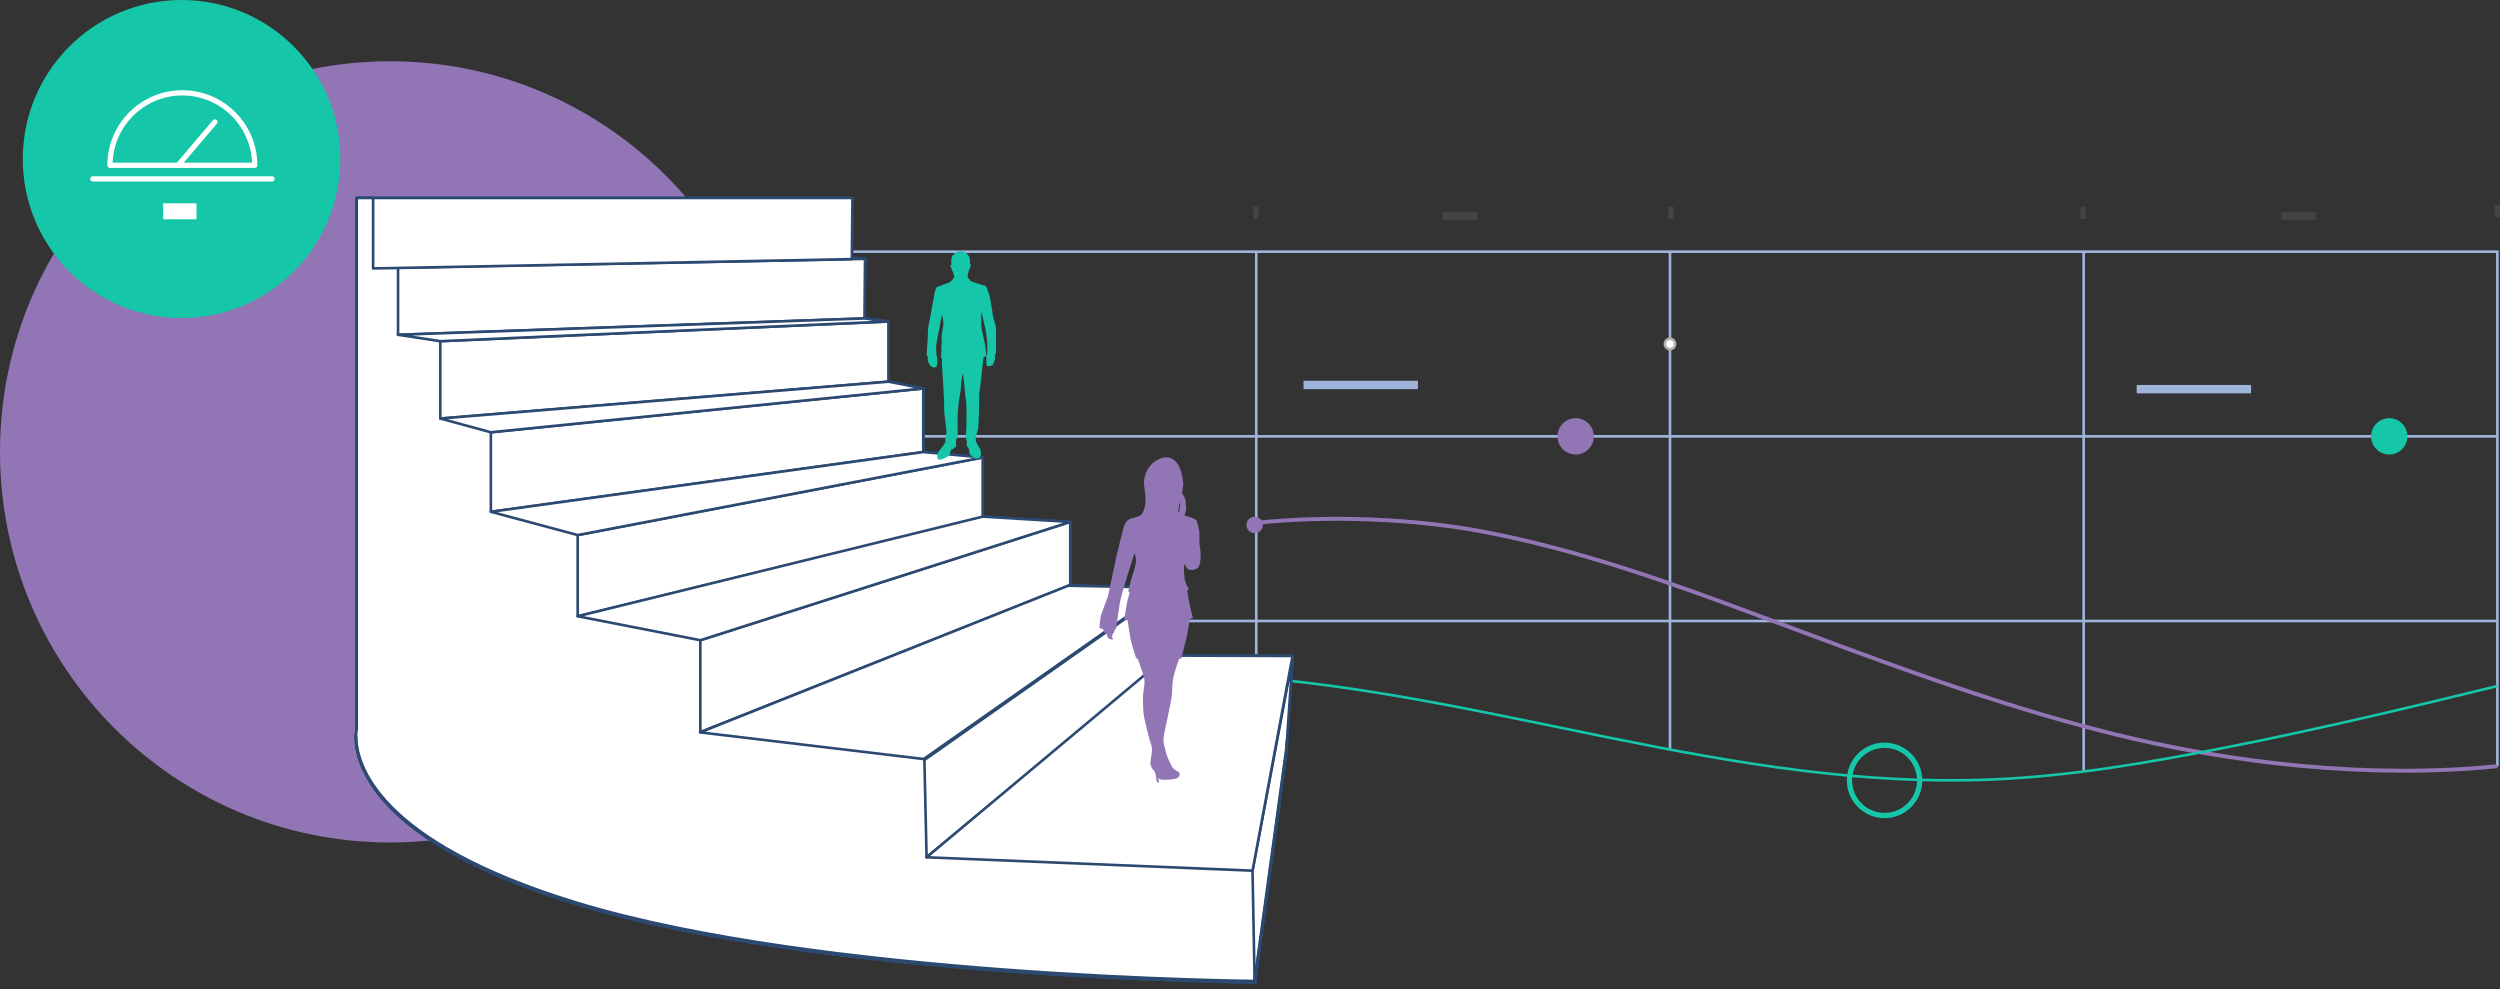 <svg width="475" height="188" viewBox="0 0 475 188" fill="none" xmlns="http://www.w3.org/2000/svg">
<rect x="0" y="0" width="475" height="188" fill="#333333" stroke="none"/>
<g clip-path="url(#clip0_15710_21529)">
<path d="M160.094 153.076V47.819H474.501V145.578" stroke="#9EB4DB" stroke-width="0.5" stroke-miterlimit="10"/>
<path d="M160.094 117.99H474.501" stroke="#9EB4DB" stroke-width="0.5" stroke-miterlimit="10"/>
<path d="M160.094 82.904H474.501" stroke="#9EB4DB" stroke-width="0.5" stroke-miterlimit="10"/>
<path d="M395.895 47.819V146.449" stroke="#9EB4DB" stroke-width="0.5" stroke-miterlimit="10"/>
<path d="M317.297 47.819V142.415" stroke="#9EB4DB" stroke-width="0.5" stroke-miterlimit="10"/>
<path d="M238.691 47.819V153.076" stroke="#9EB4DB" stroke-width="0.5" stroke-miterlimit="10"/>
<path d="M160.094 47.819V153.076" stroke="#B3B3B3" stroke-width="0.5" stroke-miterlimit="10"/>
<path d="M440.08 40.301H433.482V41.773H440.08V40.301Z" fill="#444444"/>
<path d="M280.659 40.301H274.061V41.773H280.659V40.301Z" fill="#444444"/>
<path d="M238.611 41.592V39.26" stroke="#444444" stroke-miterlimit="10"/>
<path d="M317.477 41.592V39.26" stroke="#444444" stroke-miterlimit="10"/>
<path d="M395.795 41.592V39.26" stroke="#444444" stroke-miterlimit="10"/>
<path d="M238.691 99.341C252.407 97.909 268.643 98.49 282.099 101.073C300.433 104.596 317.478 110.763 334.273 117.019C355.977 125.107 377.63 133.436 400.754 139.251C423.877 145.067 450.189 148.02 474.502 145.578" stroke="#9175B5" stroke-width="0.75" stroke-miterlimit="10"/>
<path d="M160.504 135.267C183.547 129.131 209.34 126.739 234.412 128.411C283.578 131.704 328.934 150.153 378.28 148.111C393.595 147.48 408.471 144.867 423.057 141.994C439.982 138.671 458.006 134.387 474.501 130.352" stroke="#15C6A8" stroke-width="0.5" stroke-miterlimit="10"/>
<path d="M474.502 39V41.322" stroke="#444444" stroke-miterlimit="10"/>
<path d="M453.957 86.358C455.862 86.358 457.406 84.812 457.406 82.904C457.406 80.997 455.862 79.451 453.957 79.451C452.052 79.451 450.508 80.997 450.508 82.904C450.508 84.812 452.052 86.358 453.957 86.358Z" fill="#15C6A8"/>
<path d="M358.065 154.947C361.747 154.947 364.733 151.958 364.733 148.271C364.733 144.583 361.747 141.594 358.065 141.594C354.382 141.594 351.396 144.583 351.396 148.271C351.396 151.958 354.382 154.947 358.065 154.947Z" stroke="#15C6A8" stroke-miterlimit="10"/>
<path d="M299.373 86.358C301.278 86.358 302.822 84.812 302.822 82.904C302.822 80.997 301.278 79.451 299.373 79.451C297.468 79.451 295.924 80.997 295.924 82.904C295.924 84.812 297.468 86.358 299.373 86.358Z" fill="#9175B5"/>
<path d="M238.38 101.303C239.241 101.303 239.939 100.604 239.939 99.741C239.939 98.879 239.241 98.18 238.38 98.18C237.519 98.18 236.82 98.879 236.82 99.741C236.82 100.604 237.519 101.303 238.38 101.303Z" fill="#9175B5"/>
<path d="M317.298 66.337C316.758 66.337 316.328 65.897 316.328 65.366C316.328 64.836 316.768 64.395 317.298 64.395C317.828 64.395 318.268 64.836 318.268 65.366C318.268 65.897 317.828 66.337 317.298 66.337Z" fill="white"/>
<path d="M317.298 64.636C317.698 64.636 318.018 64.956 318.018 65.356C318.018 65.757 317.698 66.077 317.298 66.077C316.898 66.077 316.578 65.757 316.578 65.356C316.578 64.956 316.898 64.636 317.298 64.636ZM317.298 64.135C316.628 64.135 316.078 64.686 316.078 65.356C316.078 66.027 316.628 66.578 317.298 66.578C317.968 66.578 318.517 66.027 318.517 65.356C318.517 64.686 317.968 64.135 317.298 64.135Z" fill="#B3B3B3"/>
<path d="M269.402 72.344H247.668V73.935H269.402V72.344Z" fill="#9EB4DB"/>
<path d="M427.704 73.144H405.971V74.736H427.704V73.144Z" fill="#9EB4DB"/>
<path d="M74.118 160.073C115.052 160.073 148.236 126.845 148.236 85.857C148.236 44.869 115.052 11.642 74.118 11.642C33.184 11.642 0 44.869 0 85.857C0 126.845 33.184 160.073 74.118 160.073Z" fill="#9175B5"/>
<path d="M245.589 124.637L221.886 124.557V111.643L203.331 111.293V111.173V99.161L186.696 98.17V86.928L175.409 85.897V73.815L168.791 72.524V61.092L164.243 60.511L164.343 49.2L161.903 48.99H161.843L161.943 37.628H67.761V138.541C67.761 138.541 63.312 156.079 104.24 170.053C104.25 170.053 104.27 170.063 104.28 170.063C105.94 170.633 107.669 171.194 109.489 171.745C154.885 185.609 234.432 186.6 238.361 186.64V186.76L238.381 186.66V186.76L238.401 186.64C238.481 186.64 238.531 186.64 238.531 186.64H238.541V186.399C238.541 186.399 238.541 186.399 238.531 186.399V185.669L244.359 143.085L244.519 140.733L244.489 140.953L245.569 125.057V124.647L245.589 124.637Z" stroke="#2C4972" stroke-width="0.5" stroke-linecap="round" stroke-linejoin="round"/>
<path d="M70.891 37.608V51.002L75.629 50.912V63.605L83.657 64.826V79.521L93.264 82.133V97.239L109.759 101.663V117.089L133.062 121.644V139.101L175.5 144.217L176.05 162.886L237.981 165.428L238.381 186.389" stroke="#2C4972" stroke-width="0.5" stroke-linecap="round" stroke-linejoin="round"/>
<path d="M67.781 37.608V138.521C67.781 138.521 62.953 157.52 109.509 171.734C156.065 185.949 238.551 186.63 238.551 186.63V163.666L70.65 37.608H67.781Z" fill="white" stroke="#2C4972" stroke-width="0.5" stroke-linecap="round" stroke-linejoin="round"/>
<path d="M164.253 60.502L75.629 63.605V50.872L164.353 49.19L164.253 60.502Z" fill="white" stroke="#2C4972" stroke-width="0.5" stroke-linecap="round" stroke-linejoin="round"/>
<path d="M168.801 72.514L83.656 79.521V64.826L168.801 61.082V72.514Z" fill="white" stroke="#2C4972" stroke-width="0.5" stroke-linecap="round" stroke-linejoin="round"/>
<path d="M175.419 85.887L93.264 97.239V82.133L175.419 73.805V85.887Z" fill="white" stroke="#2C4972" stroke-width="0.5" stroke-linecap="round" stroke-linejoin="round"/>
<path d="M186.707 98.35L109.76 117.089V101.663L186.707 86.918V98.35Z" fill="white" stroke="#2C4972" stroke-width="0.5" stroke-linecap="round" stroke-linejoin="round"/>
<path d="M203.342 111.163L133.062 139.101V121.644L203.342 99.161V111.163Z" fill="white" stroke="#2C4972" stroke-width="0.5" stroke-linecap="round" stroke-linejoin="round"/>
<path d="M221.885 124.967L176.049 162.885L175.639 144.397L221.885 111.864V124.967Z" fill="white" stroke="#2C4972" stroke-width="0.5" stroke-linecap="round" stroke-linejoin="round"/>
<path d="M244.359 143.075L238.38 186.75L237.98 165.428L245.588 125.047L244.359 143.075Z" fill="white" stroke="#2C4972" stroke-width="0.5" stroke-linecap="round" stroke-linejoin="round"/>
<path d="M164.354 49.19L75.92 50.862L70.951 50.511L161.914 48.97L164.354 49.19Z" fill="white" stroke="#2C4972" stroke-width="0.5" stroke-linecap="round" stroke-linejoin="round"/>
<path d="M168.801 61.082L83.656 64.826L75.629 63.605L164.253 60.502L168.801 61.082Z" fill="white" stroke="#2C4972" stroke-width="0.5" stroke-linecap="round" stroke-linejoin="round"/>
<path d="M175.419 73.805L93.263 82.133L83.656 79.521L168.801 72.514L175.419 73.805Z" fill="white" stroke="#2C4972" stroke-width="0.5" stroke-linecap="round" stroke-linejoin="round"/>
<path d="M186.706 86.918L109.759 101.663L93.264 97.239L175.419 85.887L186.706 86.918Z" fill="white" stroke="#2C4972" stroke-width="0.5" stroke-linecap="round" stroke-linejoin="round"/>
<path d="M203.342 99.161L133.063 121.644L109.76 117.089L186.707 98.16L203.342 99.161Z" fill="white" stroke="#2C4972" stroke-width="0.5" stroke-linecap="round" stroke-linejoin="round"/>
<path d="M221.886 111.653L175.499 144.217L133.002 139.151L202.961 111.283L221.886 111.653Z" fill="white" stroke="#2C4972" stroke-width="0.5" stroke-linecap="round" stroke-linejoin="round"/>
<path d="M245.588 124.637L221.885 124.557L176.049 162.886L237.981 165.428L245.588 124.637Z" fill="white" stroke="#2C4972" stroke-width="0.5" stroke-linecap="round" stroke-linejoin="round"/>
<path d="M238.561 186.389C238.561 186.389 156.075 185.709 109.519 171.494C71.27 159.812 67.711 144.917 67.661 139.962C67.601 144.647 70.63 159.862 109.519 171.734C156.075 185.949 238.561 186.63 238.561 186.63V186.389Z" fill="white" stroke="#2C4972" stroke-width="0.5" stroke-linecap="round" stroke-linejoin="round"/>
<path d="M244.439 141.424L244.379 142.375L238.401 186.049L238.391 185.629L238.381 185.719L238.401 186.75L244.379 143.075L244.539 140.723L244.439 141.424Z" fill="white" stroke="#2C4972" stroke-width="0.5" stroke-linecap="round" stroke-linejoin="round"/>
<path d="M67.781 37.608V138.521C67.781 138.521 62.953 157.52 109.509 171.734C156.065 185.949 238.551 186.63 238.551 186.63V163.666L70.65 37.608H67.781Z" fill="white" stroke="#2C4972" stroke-width="0.5" stroke-linecap="round" stroke-linejoin="round"/>
<path d="M164.253 60.502L75.629 63.605V50.872L164.353 49.19L164.253 60.502Z" fill="white" stroke="#2C4972" stroke-width="0.5" stroke-linecap="round" stroke-linejoin="round"/>
<path d="M168.801 72.514L83.656 79.521V64.826L168.801 61.082V72.514Z" fill="white" stroke="#2C4972" stroke-width="0.5" stroke-linecap="round" stroke-linejoin="round"/>
<path d="M175.419 85.887L93.264 97.239V82.133L175.419 73.805V85.887Z" fill="white" stroke="#2C4972" stroke-width="0.5" stroke-linecap="round" stroke-linejoin="round"/>
<path d="M186.707 98.35L109.76 117.089V101.663L186.707 86.918V98.35Z" fill="white" stroke="#2C4972" stroke-width="0.5" stroke-linecap="round" stroke-linejoin="round"/>
<path d="M203.342 111.163L133.062 139.101V121.644L203.342 99.161V111.163Z" fill="white" stroke="#2C4972" stroke-width="0.5" stroke-linecap="round" stroke-linejoin="round"/>
<path d="M221.885 124.967L176.049 162.885L175.639 144.397L221.885 111.864V124.967Z" fill="white" stroke="#2C4972" stroke-width="0.5" stroke-linecap="round" stroke-linejoin="round"/>
<path d="M244.359 143.075L238.38 186.75L237.98 165.428L245.588 125.047L244.359 143.075Z" fill="white" stroke="#2C4972" stroke-width="0.5" stroke-linecap="round" stroke-linejoin="round"/>
<path d="M168.801 61.082L83.656 64.826L75.629 63.605L164.253 60.502L168.801 61.082Z" fill="white" stroke="#2C4972" stroke-width="0.5" stroke-linecap="round" stroke-linejoin="round"/>
<path d="M175.419 73.805L93.263 82.133L83.656 79.521L168.801 72.514L175.419 73.805Z" fill="white" stroke="#2C4972" stroke-width="0.5" stroke-linecap="round" stroke-linejoin="round"/>
<path d="M186.706 86.918L109.759 101.663L93.264 97.239L175.419 85.887L186.706 86.918Z" fill="white" stroke="#2C4972" stroke-width="0.5" stroke-linecap="round" stroke-linejoin="round"/>
<path d="M203.342 99.161L133.063 121.644L109.76 117.089L186.707 98.16L203.342 99.161Z" fill="white" stroke="#2C4972" stroke-width="0.5" stroke-linecap="round" stroke-linejoin="round"/>
<path d="M221.886 111.653L175.499 144.217L133.002 139.151L202.961 111.283L221.886 111.653Z" fill="white" stroke="#2C4972" stroke-width="0.5" stroke-linecap="round" stroke-linejoin="round"/>
<path d="M245.588 124.637L221.885 124.557L176.049 162.886L237.981 165.428L245.588 124.637Z" fill="white" stroke="#2C4972" stroke-width="0.5" stroke-linecap="round" stroke-linejoin="round"/>
<path d="M238.561 186.389C238.561 186.389 156.075 185.709 109.519 171.494C71.27 159.812 67.711 144.917 67.661 139.962C67.601 144.647 70.63 159.862 109.519 171.734C156.075 185.949 238.561 186.63 238.561 186.63V186.389Z" fill="white" stroke="#2C4972" stroke-width="0.5" stroke-linecap="round" stroke-linejoin="round"/>
<path d="M244.439 141.424L244.379 142.375L238.401 186.049L238.391 185.629L238.381 185.719L238.401 186.75L244.379 143.075L244.539 140.723L244.439 141.424Z" fill="white" stroke="#2C4972" stroke-width="0.5" stroke-linecap="round" stroke-linejoin="round"/>
<path d="M161.854 49.23L70.891 51.002V37.608H161.964L161.854 49.23Z" fill="white" stroke="#2C4972" stroke-width="0.5" stroke-linecap="round" stroke-linejoin="round"/>
<path d="M178.009 54.535C178.159 54.465 180.408 53.664 180.408 53.664C180.408 53.664 180.928 53.244 181.038 53.044C181.148 52.844 181.308 52.734 181.308 52.734L181.248 52.273C181.248 52.273 181.048 51.723 181.018 51.542C181.018 51.542 180.888 51.502 180.868 51.332C180.848 51.162 180.698 50.782 180.618 50.611C180.538 50.441 180.618 50.271 180.698 50.311L180.788 50.341C180.788 50.341 180.698 49.45 180.808 48.99C180.918 48.519 181.498 47.758 182.467 47.748C183.447 47.728 184.117 48.539 184.207 48.95C184.297 49.36 184.297 49.891 184.307 50.151C184.307 50.151 184.477 50.101 184.457 50.281C184.437 50.461 184.327 50.732 184.267 50.972C184.207 51.212 184.217 51.322 184.047 51.402C184.047 51.402 184.017 51.923 183.857 52.203C183.857 52.203 183.857 52.704 183.867 52.734C183.877 52.764 184.057 52.884 184.187 53.074C184.317 53.264 184.407 53.424 184.597 53.474C184.777 53.524 186.266 54.075 186.656 54.145C187.046 54.225 187.346 54.305 187.436 54.535C187.526 54.766 187.986 55.987 188.126 56.698C188.256 57.408 188.596 59.35 188.616 59.821C188.636 60.291 189.195 61.703 189.225 62.233C189.255 62.764 189.265 67.058 189.225 67.168C189.195 67.278 189.026 67.379 189.026 67.379C189.026 67.379 189.075 68.119 189.066 68.219C189.066 68.329 188.666 69.28 188.586 69.371C188.506 69.461 187.996 69.541 187.856 69.561C187.716 69.571 187.476 69.561 187.436 69.471C187.396 69.371 187.576 69.29 187.576 69.29C187.576 69.29 187.376 69.16 187.396 69.13C187.416 69.1 187.416 69.01 187.416 69.01C187.416 69.01 187.416 68.45 187.416 68.229C187.416 68.009 187.396 67.669 187.416 67.489C187.446 67.318 187.606 67.088 187.606 67.088C187.606 67.088 187.576 67.078 187.576 66.998C187.576 66.918 187.586 66.047 187.586 65.447C187.586 64.846 187.346 62.994 187.206 62.413C187.066 61.833 186.766 60.451 186.666 60.031C186.566 59.611 186.436 59.32 186.436 59.32C186.436 59.32 186.416 62.153 186.496 62.444C186.576 62.734 187.216 65.557 187.266 66.197C187.326 66.838 187.376 67.589 187.316 67.659C187.256 67.729 186.896 67.819 186.896 67.819C186.896 67.819 186.516 70.662 186.446 71.743C186.366 72.814 186.026 74.526 186.046 75.086C186.066 75.647 185.986 81.042 185.806 81.593C185.627 82.133 185.427 82.974 185.397 83.184C185.367 83.395 185.407 83.815 185.407 83.815C185.407 83.815 185.796 84.716 186.116 85.147C186.436 85.577 186.466 86.418 186.276 86.768C186.086 87.118 185.427 87.219 185.117 87.028C184.817 86.838 184.257 86.348 184.197 86.067C184.137 85.787 184.167 85.497 184.117 85.377C184.067 85.257 184.037 85.197 184.037 85.197L183.687 84.716C183.687 84.716 183.657 84.476 183.667 84.336C183.667 84.196 183.707 83.875 183.707 83.875C183.707 83.875 183.517 83.315 183.507 82.954C183.507 82.594 183.587 81.863 183.607 81.443C183.627 81.032 183.677 76.888 183.577 76.348C183.467 75.807 183.267 73.835 183.217 73.034C183.157 72.233 182.957 70.922 182.957 70.922C182.957 70.922 182.577 72.564 182.587 73.375C182.587 74.185 182.258 75.637 182.178 76.167C182.098 76.698 181.928 78.99 181.938 79.571C181.948 80.151 181.958 81.813 181.958 82.354C181.958 82.894 181.808 83.285 181.688 83.465C181.578 83.645 181.688 84.106 181.648 84.336C181.608 84.566 181.648 84.836 181.648 84.836L181.038 85.337L180.788 85.377C180.788 85.377 180.528 85.727 180.448 86.278C180.368 86.828 178.789 87.349 178.549 87.349C178.299 87.349 177.989 87.139 178.099 86.618C178.209 86.097 178.249 85.817 178.629 85.407C179.008 84.996 179.598 84.075 179.598 84.075C179.598 84.075 179.608 83.655 179.628 83.305C179.638 82.954 179.808 82.574 179.828 82.093C179.848 81.613 179.348 78.49 179.388 77.579C179.428 76.668 179.278 74.305 179.238 73.465C179.198 72.624 178.978 69.841 178.968 69.24C178.958 68.64 178.968 68.139 178.968 68.139C178.968 68.139 178.819 68.089 178.819 68.009C178.819 67.929 178.879 65.386 178.918 64.856C178.958 64.325 178.898 64.315 178.878 64.075C178.859 63.835 179.248 61.943 179.248 61.412C179.248 60.882 178.968 59.731 178.968 59.731C178.968 59.731 178.599 61.733 178.539 62.103C178.479 62.474 177.929 65.136 177.879 65.627C177.819 66.117 177.929 67.218 177.929 67.218L177.859 67.278C177.859 67.278 177.999 67.649 178.029 67.869C178.069 68.099 178.119 68.63 178.099 68.76C178.079 68.89 178.099 69.27 178.089 69.331C178.079 69.391 177.899 69.371 177.899 69.371C177.899 69.371 177.899 69.481 177.969 69.531C178.039 69.581 178.069 69.671 177.859 69.751C177.649 69.831 177.469 69.841 177.249 69.771C177.019 69.701 176.889 69.631 176.689 69.38C176.489 69.13 176.279 68.53 176.269 68.359C176.269 68.189 176.259 67.659 176.259 67.659C176.259 67.659 176.029 67.589 176.059 67.428C176.089 67.268 176.339 63.364 176.319 62.804C176.299 62.253 176.519 61.432 176.669 60.632C176.819 59.831 177.519 55.887 177.629 55.416C177.739 54.936 177.909 54.596 178.019 54.545L178.009 54.535Z" fill="#15C6A8"/>
<path d="M228.033 104.146C227.813 103.415 227.893 101.283 227.883 101.083C227.873 100.893 227.573 99.261 227.283 98.841C226.994 98.42 225.064 97.96 225.064 97.96C225.064 97.96 225.314 97.079 225.354 96.848C225.394 96.618 225.264 95.677 225.274 95.187C225.284 94.706 224.584 93.655 224.584 93.655C224.584 93.655 224.784 92.504 224.814 92.124C224.844 91.743 224.714 90.182 224.154 88.89C223.595 87.589 222.275 86.138 219.956 87.359C217.636 88.58 217.236 91.032 217.386 92.224C217.536 93.425 217.796 94.947 217.566 96.048C217.336 97.149 217.086 97.429 216.927 97.729C216.777 98.04 215.527 98.37 214.987 98.49C214.457 98.62 214.067 98.951 213.737 99.561C213.408 100.172 212.238 105.327 212.078 105.888C211.928 106.448 210.588 113.115 210.498 113.335C210.408 113.555 209.409 116.288 209.239 116.719C209.069 117.139 208.879 119.281 208.879 119.281L209.629 119.592C209.629 119.592 209.649 119.682 209.699 119.952C209.749 120.212 210.248 120.452 210.248 120.452C210.248 120.452 210.318 120.482 210.338 120.753C210.368 121.023 210.588 121.323 211.008 121.453C211.428 121.594 211.528 121.433 211.448 121.313C211.368 121.183 211.228 121.013 211.228 121.013C211.228 121.013 211.308 120.863 211.328 120.773C211.348 120.693 211.368 120.472 211.528 120.342C211.678 120.202 211.818 119.632 211.818 119.632L212.048 119.441C212.048 119.441 212.578 115.718 212.808 114.316C213.038 112.915 215.557 105.087 215.557 105.087C215.557 105.087 215.987 106.198 215.797 107.089C215.607 107.98 215.087 109.531 214.907 110.172C214.727 110.813 214.377 112.354 214.377 112.354L214.617 112.624C214.617 112.624 214.477 113.215 214.257 114.016C214.037 114.817 213.608 117.69 213.608 117.69L214.267 117.87C214.267 117.87 214.267 117.93 214.327 118.46C214.387 118.981 214.707 120.663 214.807 121.413C214.907 122.164 215.867 125.067 215.867 125.067L216.147 125.117C216.147 125.117 217.126 127.72 217.386 128.801C217.636 129.882 217.186 131.143 217.166 132.395C217.156 133.646 217.196 135.488 217.396 136.369C217.596 137.249 218.336 140.463 218.696 141.424C219.056 142.395 218.776 143.416 218.666 144.187C218.566 144.967 218.496 145.137 218.766 145.738C219.036 146.339 219.386 146.489 219.496 146.819C219.596 147.15 219.806 148.641 219.806 148.641H220.256L220.026 147.81L220.166 147.95C220.166 147.95 220.455 148.121 220.755 148.141C221.045 148.171 222.725 148.171 223.465 147.92C224.204 147.68 224.264 146.989 224.024 146.759C223.785 146.529 223.235 146.379 222.845 145.908C222.455 145.438 221.775 143.776 221.585 143.145C221.395 142.505 221.085 141.193 221.085 141.133C221.085 141.073 221.025 140.233 221.215 139.312C221.405 138.391 221.695 137.009 221.995 135.598C222.285 134.196 222.655 132.535 222.705 131.594C222.755 130.653 222.695 129.642 223.025 128.36C223.355 127.069 224.044 125.147 224.044 125.147H224.434C224.434 125.147 225.304 121.694 225.404 121.333C225.504 120.973 226.074 117.59 226.074 117.59L226.634 117.459C226.634 117.459 226.434 116.378 226.204 115.597C225.974 114.817 225.564 112.144 225.564 112.144L225.894 111.924C225.894 111.924 225.444 111.323 225.164 110.342C224.884 109.361 224.974 107.119 224.974 107.119C224.974 107.119 225.424 107.85 225.714 108.13C226.004 108.41 226.884 108.4 227.543 107.93C228.203 107.459 228.223 104.857 228.003 104.136L228.033 104.146ZM224.184 96.358C224.084 96.868 224.054 97.319 224.004 97.349C223.954 97.389 223.824 97.289 223.824 97.289C223.824 97.289 224.004 96.538 224.014 96.218C224.024 95.988 224.044 95.577 224.054 95.357C224.024 95.267 223.994 95.207 223.994 95.207H224.054C224.054 95.207 224.054 95.267 224.054 95.357C224.134 95.577 224.244 95.998 224.174 96.358H224.184Z" fill="#9175B5"/>
<path d="M34.499 60.421C51.162 60.421 64.67 46.896 64.67 30.211C64.67 13.526 51.162 0 34.499 0C17.836 0 4.328 13.526 4.328 30.211C4.328 46.896 17.836 60.421 34.499 60.421Z" fill="#15C6A8"/>
<path d="M34.648 17.638C27.051 17.638 20.893 23.804 20.893 31.412H48.395C48.395 23.804 42.236 17.638 34.639 17.638H34.648Z" stroke="white" stroke-linecap="round" stroke-linejoin="round"/>
<path d="M17.635 33.985H51.665" stroke="white" stroke-linecap="round" stroke-linejoin="round"/>
<path d="M33.83 31.412L40.828 23.174" stroke="white" stroke-linecap="round" stroke-linejoin="round"/>
<path d="M37.328 38.629H31.01V41.662H37.328V38.629Z" fill="white"/>
</g>
<defs>
<clipPath id="clip0_15710_21529">
<rect width="475" height="187" fill="white"/>
</clipPath>
</defs>
</svg>
